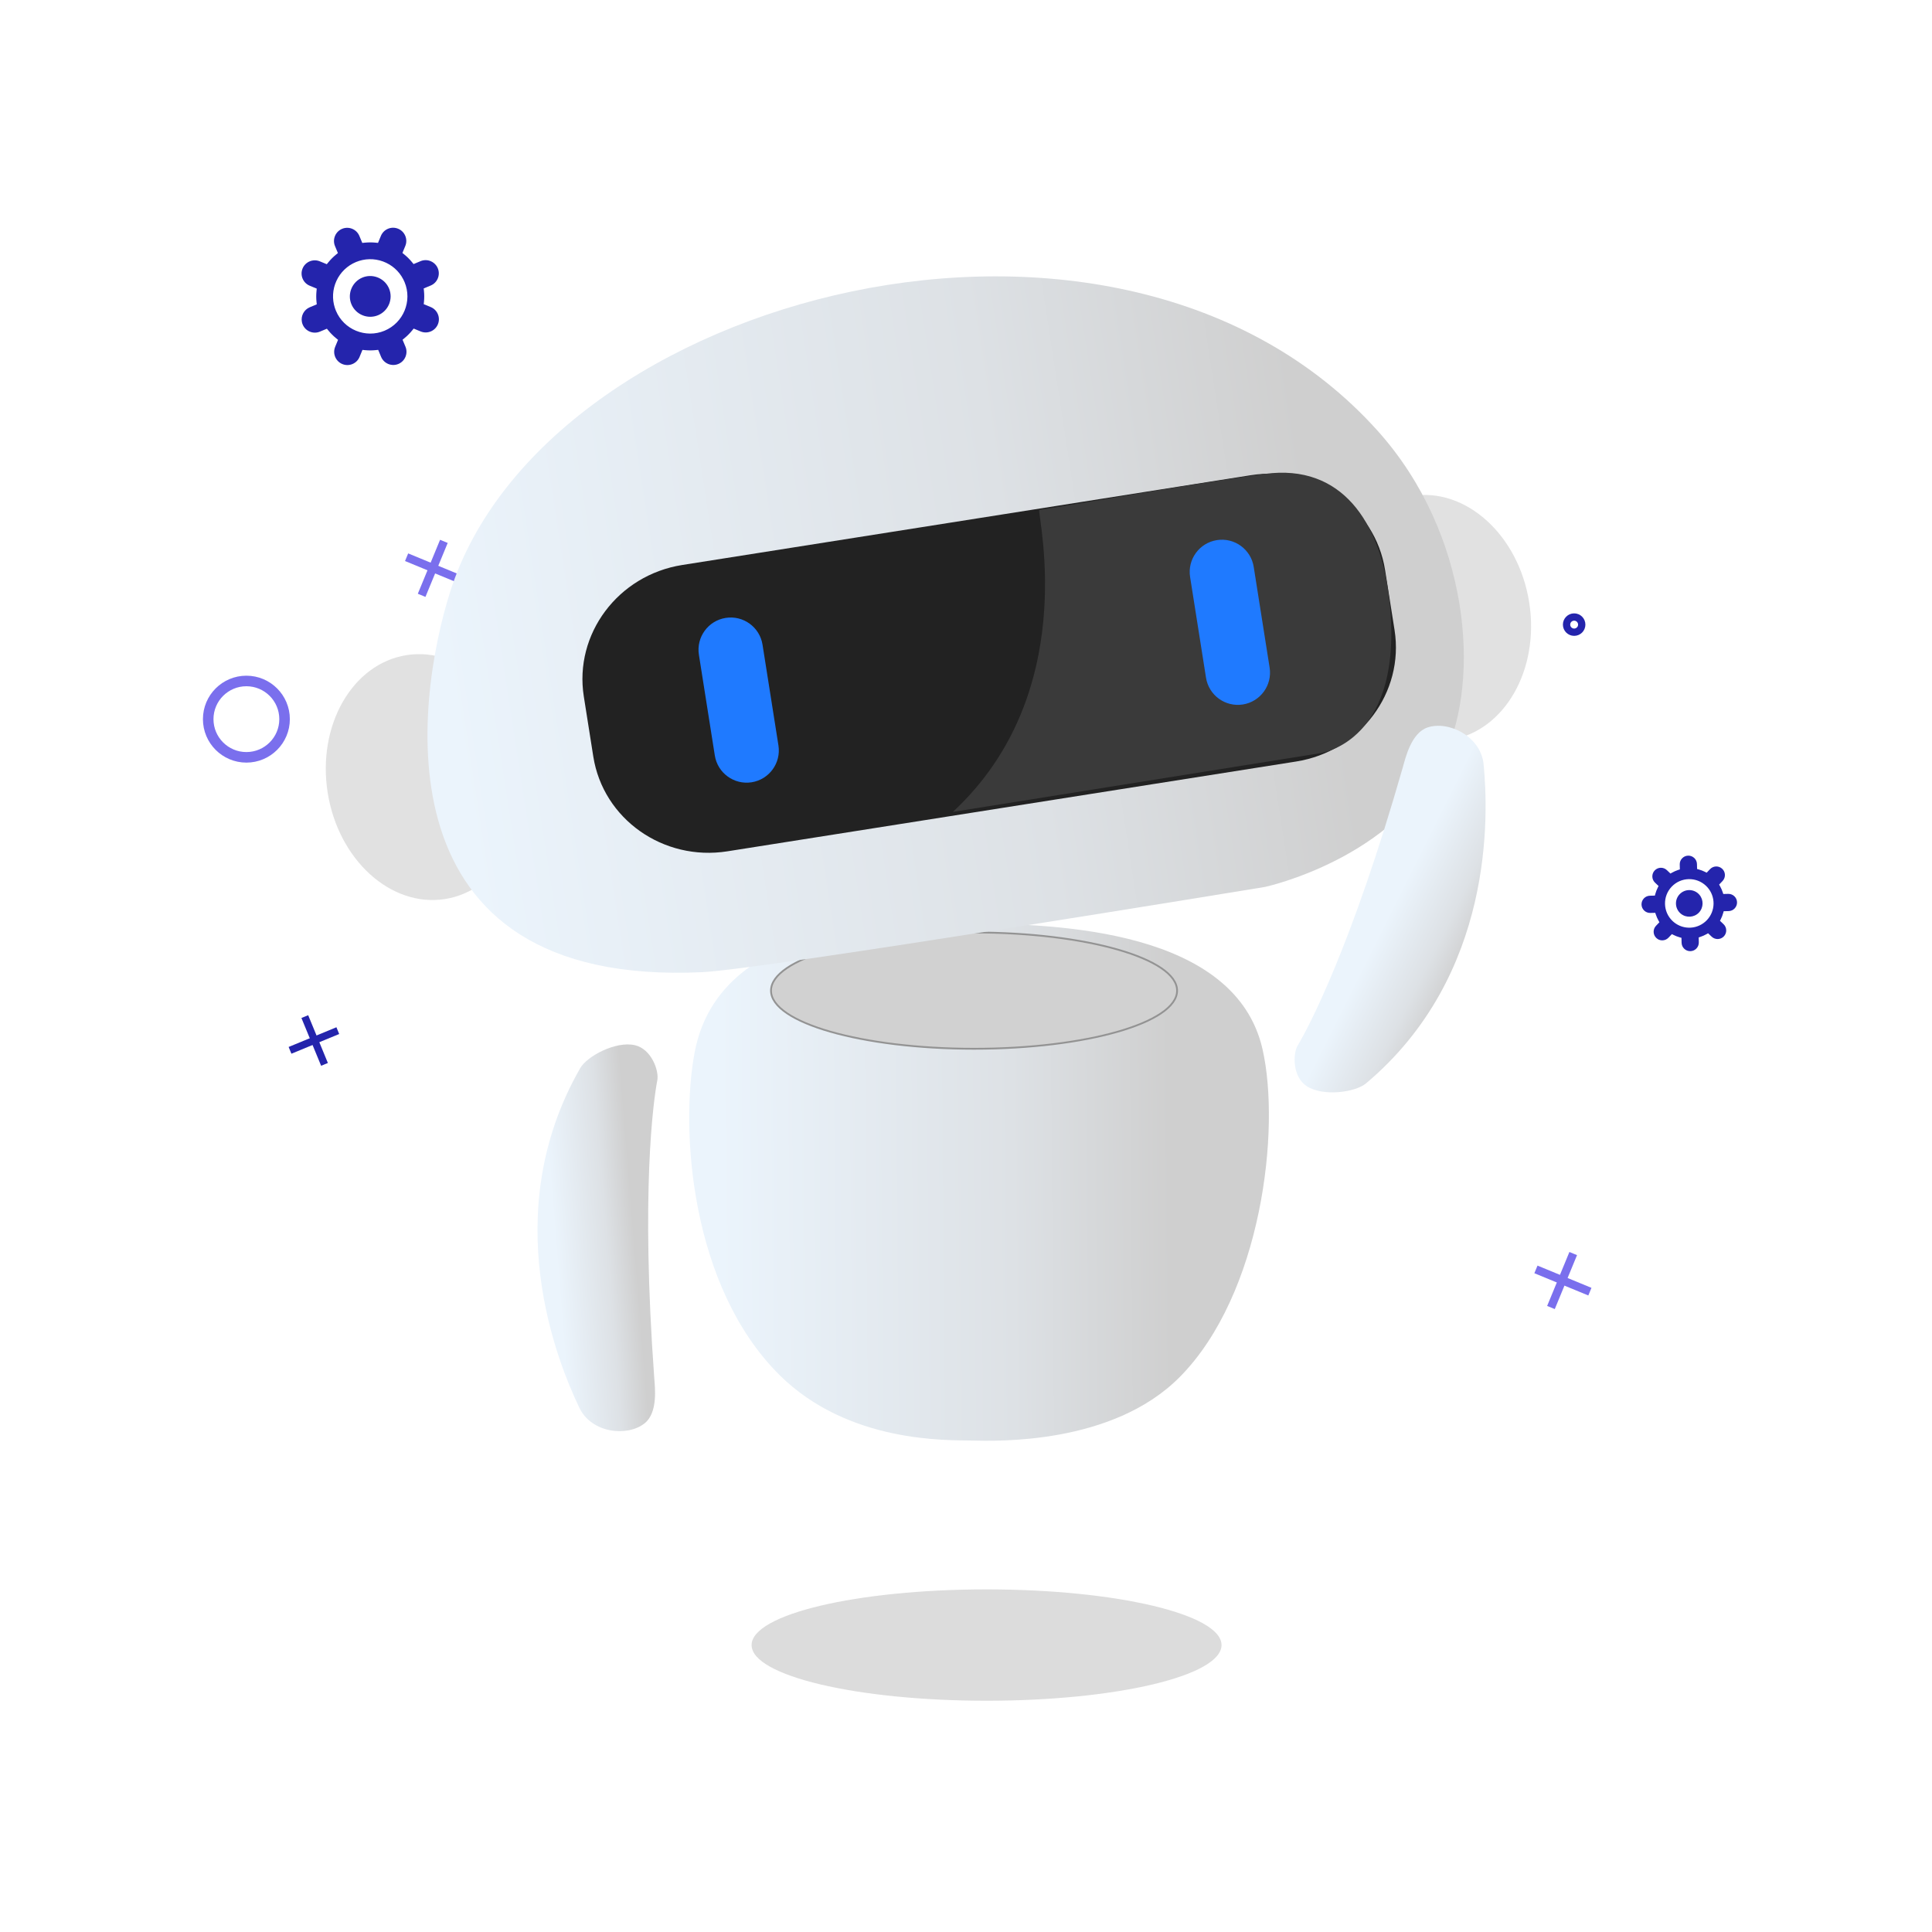 <svg xmlns="http://www.w3.org/2000/svg" viewBox="0 0 1080 1080" width="1080" height="1080" preserveAspectRatio="xMidYMid meet" style="width: 100%; height: 100%; transform: translate3d(0px, 0px, 0px); content-visibility: visible;"><defs><clipPath id="__lottie_element_2"><rect width="1080" height="1080" x="0" y="0"></rect></clipPath><clipPath id="__lottie_element_4"><path d="M0,0 L1080,0 L1080,1080 L0,1080z"></path></clipPath><linearGradient id="__lottie_element_17" spreadMethod="pad" gradientUnits="userSpaceOnUse" x1="-166" y1="148" x2="86" y2="146"><stop offset="0%" stop-color="rgb(235,244,252)"></stop><stop offset="65%" stop-color="rgb(221,225,229)"></stop><stop offset="100%" stop-color="rgb(207,207,207)"></stop></linearGradient><linearGradient id="__lottie_element_20" spreadMethod="pad" gradientUnits="userSpaceOnUse" x1="-235.688" y1="173.874" x2="-283.121" y2="160.699"><stop offset="0%" stop-color="rgb(235,244,252)"></stop><stop offset="65%" stop-color="rgb(221,225,229)"></stop><stop offset="100%" stop-color="rgb(207,207,207)"></stop></linearGradient><linearGradient id="__lottie_element_24" spreadMethod="pad" gradientUnits="userSpaceOnUse" x1="-271.536" y1="175.151" x2="-227.438" y2="178.621"><stop offset="0%" stop-color="rgb(235,244,252)"></stop><stop offset="65%" stop-color="rgb(221,225,229)"></stop><stop offset="100%" stop-color="rgb(207,207,207)"></stop></linearGradient><linearGradient id="__lottie_element_30" spreadMethod="pad" gradientUnits="userSpaceOnUse" x1="-296" y1="-60" x2="198" y2="-58"><stop offset="0%" stop-color="rgb(235,244,252)"></stop><stop offset="65%" stop-color="rgb(221,225,229)"></stop><stop offset="100%" stop-color="rgb(207,207,207)"></stop></linearGradient></defs><g clip-path="url(#__lottie_element_2)"><g clip-path="url(#__lottie_element_4)" transform="matrix(1,0,0,1,28,0)" opacity="1" style="display: block;"><g transform="matrix(1.055,0,0,1.055,541.958,518.174)" opacity="0.6" style="display: block;"><g opacity="1" transform="matrix(1,0,0,1,-17.5,380.5)"><path fill="rgb(196,196,196)" fill-opacity="1" d=" M0,-29.5 C68.712,-29.5 124.5,-16.281 124.5,0 C124.5,16.281 68.712,29.5 0,29.5 C-68.712,29.5 -124.5,16.281 -124.5,0 C-124.5,-16.281 -68.712,-29.5 0,-29.5z"></path><path stroke-linecap="butt" stroke-linejoin="miter" fill-opacity="0" stroke-miterlimit="4" stroke="rgb(255,255,255)" stroke-opacity="1" stroke-width="0" d=" M0,-29.5 C68.712,-29.5 124.5,-16.281 124.5,0 C124.5,16.281 68.712,29.5 0,29.5 C-68.712,29.5 -124.5,16.281 -124.5,0 C-124.5,-16.281 -68.712,-29.5 0,-29.5z"></path></g></g><g transform="matrix(2.15,0,0,2.15,2.5,2.499)" opacity="1" style="display: block;"><g opacity="1" transform="matrix(-0.384,-0.923,0.923,-0.384,98.332,146.609)"><path stroke-linecap="butt" stroke-linejoin="miter" fill-opacity="0" stroke-miterlimit="10" stroke="rgb(122,111,237)" stroke-opacity="1" stroke-width="2.146" d=" M-5.367,-5.367 C-5.367,-5.367 5.367,5.367 5.367,5.367"></path></g><g opacity="1" transform="matrix(-0.384,-0.923,0.923,-0.384,98.548,146.609)"><path stroke-linecap="butt" stroke-linejoin="miter" fill-opacity="0" stroke-miterlimit="10" stroke="rgb(122,111,237)" stroke-opacity="1" stroke-width="2.146" d=" M5.367,-5.367 C5.367,-5.367 -5.367,5.367 -5.367,5.367"></path></g><g opacity="1" transform="matrix(-0.384,-0.923,0.923,-0.384,391.961,331.78)"><path stroke-linecap="butt" stroke-linejoin="miter" fill-opacity="0" stroke-miterlimit="10" stroke="rgb(122,111,237)" stroke-opacity="1" stroke-width="2.146" d=" M-5.366,-5.367 C-5.366,-5.367 5.366,5.367 5.366,5.367"></path></g><g opacity="1" transform="matrix(-0.384,-0.923,0.923,-0.384,392.177,331.78)"><path stroke-linecap="butt" stroke-linejoin="miter" fill-opacity="0" stroke-miterlimit="10" stroke="rgb(122,111,237)" stroke-opacity="1" stroke-width="2.146" d=" M5.366,-5.367 C5.366,-5.367 -5.366,5.367 -5.366,5.367"></path></g><g opacity="1" transform="matrix(-0.384,0.923,-0.923,-0.384,67.432,269.367)"><path stroke-linecap="butt" stroke-linejoin="miter" fill-opacity="0" stroke-miterlimit="10" stroke="rgb(36,36,172)" stroke-opacity="1" stroke-width="1.9" d=" M-4.752,-4.752 C-4.752,-4.752 4.752,4.752 4.752,4.752"></path></g><g opacity="1" transform="matrix(-0.384,0.923,-0.923,-0.384,67.624,269.367)"><path stroke-linecap="butt" stroke-linejoin="miter" fill-opacity="0" stroke-miterlimit="10" stroke="rgb(36,36,172)" stroke-opacity="1" stroke-width="1.9" d=" M4.752,-4.752 C4.752,-4.752 -4.752,4.752 -4.752,4.752"></path></g><g opacity="1" transform="matrix(1.278,0,0,1.278,49.876,185.819)"><path stroke-linecap="butt" stroke-linejoin="miter" fill-opacity="0" stroke-miterlimit="10" stroke="rgb(122,111,237)" stroke-opacity="1" stroke-width="2.146" d=" M7.769,0 C7.769,4.29 4.29,7.768 -0.001,7.768 C-4.291,7.768 -7.769,4.29 -7.769,0 C-7.769,-4.291 -4.291,-7.768 -0.001,-7.768 C4.29,-7.768 7.769,-4.291 7.769,0z"></path></g><g opacity="1" transform="matrix(1,0,0,1,395.098,161.239)"><path stroke-linecap="butt" stroke-linejoin="miter" fill-opacity="0" stroke-miterlimit="10" stroke="rgb(36,36,172)" stroke-opacity="1" stroke-width="1.9" d=" M1.974,0 C1.974,1.09 1.09,1.974 0,1.974 C-1.09,1.974 -1.974,1.09 -1.974,0 C-1.974,-1.09 -1.09,-1.974 0,-1.974 C1.09,-1.974 1.974,-1.09 1.974,0z"></path></g><g opacity="1" transform="matrix(1,0,0,1,204.75,95.422)"><path stroke-linecap="butt" stroke-linejoin="miter" fill-opacity="0" stroke-miterlimit="10" stroke="rgb(36,36,172)" stroke-opacity="1" stroke-width="1.9" d=" M1.974,0 C1.974,1.09 1.09,1.974 0,1.974 C-1.09,1.974 -1.974,1.09 -1.974,0 C-1.974,-1.09 -1.09,-1.974 0,-1.974 C1.09,-1.974 1.974,-1.09 1.974,0z"></path></g></g><g transform="matrix(0.988,-0.156,0.156,0.988,530.246,503.322)" opacity="1" style="display: block;"><g opacity="1" transform="matrix(1,0,0,1,-305.5,-118)"><path fill="rgb(225,225,225)" fill-opacity="1" d=" M0,-69 C30.63,-69 55.5,-38.081 55.5,0 C55.5,38.081 30.63,69 0,69 C-30.63,69 -55.5,38.081 -55.5,0 C-55.5,-38.081 -30.63,-69 0,-69z"></path><path stroke-linecap="butt" stroke-linejoin="miter" fill-opacity="0" stroke-miterlimit="4" stroke="rgb(255,255,255)" stroke-opacity="1" stroke-width="0" d=" M0,-69 C30.63,-69 55.5,-38.081 55.5,0 C55.5,38.081 30.63,69 0,69 C-30.63,69 -55.5,38.081 -55.5,0 C-55.5,-38.081 -30.63,-69 0,-69z"></path></g></g><g transform="matrix(0.988,-0.156,0.156,0.988,1092.241,414.313)" opacity="1" style="display: block;"><g opacity="1" transform="matrix(1,0,0,1,-305.5,-118)"><path fill="rgb(225,225,225)" fill-opacity="1" d=" M0,-69 C30.63,-69 55.5,-38.081 55.5,0 C55.5,38.081 30.63,69 0,69 C-30.63,69 -55.5,38.081 -55.5,0 C-55.5,-38.081 -30.63,-69 0,-69z"></path><path stroke-linecap="butt" stroke-linejoin="miter" fill-opacity="0" stroke-miterlimit="4" stroke="rgb(255,255,255)" stroke-opacity="1" stroke-width="0" d=" M0,-69 C30.63,-69 55.5,-38.081 55.5,0 C55.5,38.081 30.63,69 0,69 C-30.63,69 -55.5,38.081 -55.5,0 C-55.5,-38.081 -30.63,-69 0,-69z"></path></g></g><g transform="matrix(1,0,0,1,540,485.266)" opacity="1" style="display: block;"><g opacity="1" transform="matrix(1,0,0,1,0,0)"><path fill="url(#__lottie_element_17)" fill-opacity="1" d=" M-27,31 C-39.374,31 -164,20 -179.678,102.948 C-187.857,146.221 -182,234 -132.269,283.359 C-93.714,321.625 -38.15,319.708 -25,320 C-11.456,320.301 53.754,322.598 91.483,284.497 C137.323,238.206 148,146 137.742,101.155 C122.561,34.789 24,31 -27,31z"></path><path stroke-linecap="butt" stroke-linejoin="miter" fill-opacity="0" stroke-miterlimit="4" stroke="rgb(255,255,255)" stroke-opacity="1" stroke-width="0" d=" M-27,31 C-39.374,31 -164,20 -179.678,102.948 C-187.857,146.221 -182,234 -132.269,283.359 C-93.714,321.625 -38.15,319.708 -25,320 C-11.456,320.301 53.754,322.598 91.483,284.497 C137.323,238.206 148,146 137.742,101.155 C122.561,34.789 24,31 -27,31z"></path></g><g opacity="1" transform="matrix(1,0,0,1,-23.5,68.5)"><path fill="rgb(209,209,209)" fill-opacity="1" d=" M0,-32.5 C62.641,-32.5 113.5,-17.937 113.5,0 C113.5,17.937 62.641,32.5 0,32.5 C-62.641,32.5 -113.5,17.937 -113.5,0 C-113.5,-17.937 -62.641,-32.5 0,-32.5z"></path><path stroke-linecap="butt" stroke-linejoin="miter" fill-opacity="0" stroke-miterlimit="4" stroke="rgb(147,147,147)" stroke-opacity="1" stroke-width="1" d=" M0,-32.5 C62.641,-32.5 113.5,-17.937 113.5,0 C113.5,17.937 62.641,32.5 0,32.5 C-62.641,32.5 -113.5,17.937 -113.5,0 C-113.5,-17.937 -62.641,-32.5 0,-32.5z"></path></g></g><g transform="matrix(0.988,-0.156,0.156,0.988,538.257,501.845)" opacity="1" style="display: block;"><g opacity="1" transform="matrix(1,0,0,1,0,0)"><path fill="url(#__lottie_element_30)" fill-opacity="1" d=" M242,-226 C124,-408 -206,-374 -284,-218 C-312.425,-161.149 -360,-6 -178,14 C-143.681,17.771 140,16 140,16 C140,16 214.563,11.971 250.406,-40.457 C277.401,-79.944 284.021,-161.188 242,-226z"></path><path stroke-linecap="butt" stroke-linejoin="miter" fill-opacity="0" stroke-miterlimit="4" stroke="rgb(255,255,255)" stroke-opacity="1" stroke-width="0" d=" M242,-226 C124,-408 -206,-374 -284,-218 C-312.425,-161.149 -360,-6 -178,14 C-143.681,17.771 140,16 140,16 C140,16 214.563,11.971 250.406,-40.457 C277.401,-79.944 284.021,-161.188 242,-226z"></path></g></g><g transform="matrix(0.988,-0.156,0.156,0.988,559.824,485.761)" opacity="1" style="display: block;"><g opacity="1" transform="matrix(1.028,0,0,1,-16.5,-119)"><path fill="rgb(34,34,34)" fill-opacity="1" d=" M220.5,-17 C220.5,-17 220.5,17 220.5,17 C220.5,52.322 191.822,81 156.5,81 C156.5,81 -156.5,81 -156.5,81 C-191.822,81 -220.5,52.322 -220.5,17 C-220.5,17 -220.5,-17 -220.5,-17 C-220.5,-52.322 -191.822,-81 -156.5,-81 C-156.5,-81 156.5,-81 156.5,-81 C191.822,-81 220.5,-52.322 220.5,-17z"></path><path stroke-linecap="butt" stroke-linejoin="miter" fill-opacity="0" stroke-miterlimit="4" stroke="rgb(255,255,255)" stroke-opacity="1" stroke-width="0" d=" M220.5,-17 C220.5,-17 220.5,17 220.5,17 C220.5,52.322 191.822,81 156.5,81 C156.5,81 -156.5,81 -156.5,81 C-191.822,81 -220.5,52.322 -220.5,17 C-220.5,17 -220.5,-17 -220.5,-17 C-220.5,-52.322 -191.822,-81 -156.5,-81 C-156.5,-81 156.5,-81 156.5,-81 C191.822,-81 220.5,-52.322 220.5,-17z"></path></g><g opacity="1" transform="matrix(1,0,0,1,0,0)"><path fill="rgb(58,58,58)" fill-opacity="1" d=" M24.475,-199.352 C23.092,-193.821 30.975,-94.102 -49.525,-40.102 C-49.525,-40.102 158,-40.5 158,-40.5 C158,-40.5 207,-38.5 210,-121 C211.508,-162.476 195.75,-198.5 152.25,-199.5 C108.75,-200.5 24.475,-198.852 24.475,-199.352z"></path><path stroke-linecap="butt" stroke-linejoin="miter" fill-opacity="0" stroke-miterlimit="4" stroke="rgb(255,255,255)" stroke-opacity="1" stroke-width="0" d=" M24.475,-199.352 C23.092,-193.821 30.975,-94.102 -49.525,-40.102 C-49.525,-40.102 158,-40.5 158,-40.5 C158,-40.5 207,-38.5 210,-121 C211.508,-162.476 195.75,-198.5 152.25,-199.5 C108.75,-200.5 24.475,-198.852 24.475,-199.352z"></path></g></g><g transform="matrix(0.988,-0.156,0.156,0.988,559.824,485.761)" opacity="1" style="display: block;"><g opacity="1" transform="matrix(1,0,0,1,-158,-120.5)"><path fill="rgb(31,122,255)" fill-opacity="1" d=" M18,-28.5 C18,-28.5 18,28.5 18,28.5 C18,38.434 9.934,46.5 0,46.5 C0,46.5 0,46.5 0,46.5 C-9.934,46.5 -18,38.434 -18,28.5 C-18,28.5 -18,-28.5 -18,-28.5 C-18,-38.434 -9.934,-46.5 0,-46.5 C0,-46.5 0,-46.5 0,-46.5 C9.934,-46.5 18,-38.434 18,-28.5z"></path><path stroke-linecap="butt" stroke-linejoin="miter" fill-opacity="0" stroke-miterlimit="4" stroke="rgb(255,255,255)" stroke-opacity="1" stroke-width="0" d=" M18,-28.5 C18,-28.5 18,28.5 18,28.5 C18,38.434 9.934,46.5 0,46.5 C0,46.5 0,46.5 0,46.5 C-9.934,46.5 -18,38.434 -18,28.5 C-18,28.5 -18,-28.5 -18,-28.5 C-18,-38.434 -9.934,-46.5 0,-46.5 C0,-46.5 0,-46.5 0,-46.5 C9.934,-46.5 18,-38.434 18,-28.5z"></path></g></g><g transform="matrix(0.988,-0.156,0.156,0.988,834.401,442.273)" opacity="1" style="display: block;"><g opacity="1" transform="matrix(1,0,0,1,-158,-120.5)"><path fill="rgb(31,122,255)" fill-opacity="1" d=" M18,-28.5 C18,-28.5 18,28.5 18,28.5 C18,38.434 9.934,46.5 0,46.5 C0,46.5 0,46.5 0,46.5 C-9.934,46.5 -18,38.434 -18,28.5 C-18,28.5 -18,-28.5 -18,-28.5 C-18,-38.434 -9.934,-46.5 0,-46.5 C0,-46.5 0,-46.5 0,-46.5 C9.934,-46.5 18,-38.434 18,-28.5z"></path><path stroke-linecap="butt" stroke-linejoin="miter" fill-opacity="0" stroke-miterlimit="4" stroke="rgb(255,255,255)" stroke-opacity="1" stroke-width="0" d=" M18,-28.5 C18,-28.5 18,28.5 18,28.5 C18,38.434 9.934,46.5 0,46.5 C0,46.5 0,46.5 0,46.5 C-9.934,46.5 -18,38.434 -18,28.5 C-18,28.5 -18,-28.5 -18,-28.5 C-18,-38.434 -9.934,-46.5 0,-46.5 C0,-46.5 0,-46.5 0,-46.5 C9.934,-46.5 18,-38.434 18,-28.5z"></path></g></g><g transform="matrix(0.987,-0.158,0.158,0.987,522.505,476.36)" opacity="1" style="display: block;"><g opacity="1" transform="matrix(1,0,0,1,0,0)"><path fill="url(#__lottie_element_24)" fill-opacity="1" d=" M-242.5,83.5 C-301.5,156.5 -281,244 -273,271 C-268.503,286.177 -248.986,291.423 -238.265,285.283 C-229.913,280.5 -229.455,266.253 -229,261 C-220,157 -205,108 -201,97 C-199.137,91.877 -201.533,79.152 -210.355,75.636 C-220.476,71.602 -237.63,77.475 -242.5,83.5z"></path><path stroke-linecap="butt" stroke-linejoin="miter" fill-opacity="0" stroke-miterlimit="4" stroke="rgb(255,255,255)" stroke-opacity="1" stroke-width="0" d=" M-242.5,83.5 C-301.5,156.5 -281,244 -273,271 C-268.503,286.177 -248.986,291.423 -238.265,285.283 C-229.913,280.5 -229.455,266.253 -229,261 C-220,157 -205,108 -201,97 C-199.137,91.877 -201.533,79.152 -210.355,75.636 C-220.476,71.602 -237.63,77.475 -242.5,83.5z"></path></g></g><g transform="matrix(-0.982,-0.191,0.191,-0.982,481.506,641.308)" opacity="1" style="display: block;"><g opacity="1" transform="matrix(1,0,0,1,0,0)"><path fill="url(#__lottie_element_20)" fill-opacity="1" d=" M-242.5,83.5 C-301.5,156.5 -281,244 -273,271 C-268.503,286.177 -248.986,291.423 -238.265,285.283 C-229.913,280.5 -229.455,266.253 -229,261 C-220,157 -205,108 -201,97 C-199.137,91.877 -201.533,79.152 -210.355,75.636 C-220.476,71.602 -237.63,77.475 -242.5,83.5z"></path><path stroke-linecap="butt" stroke-linejoin="miter" fill-opacity="0" stroke-miterlimit="4" stroke="rgb(255,255,255)" stroke-opacity="1" stroke-width="0" d=" M-242.5,83.5 C-301.5,156.5 -281,244 -273,271 C-268.503,286.177 -248.986,291.423 -238.265,285.283 C-229.913,280.5 -229.455,266.253 -229,261 C-220,157 -205,108 -201,97 C-199.137,91.877 -201.533,79.152 -210.355,75.636 C-220.476,71.602 -237.63,77.475 -242.5,83.5z"></path></g></g><g transform="matrix(-0.826,-1.985,1.985,-0.826,73.628,779.845)" opacity="1" style="display: block;"><g opacity="1" transform="matrix(1,0,0,1,244.911,154.978)"><path fill="rgb(36,36,172)" fill-opacity="1" d=" M0.445,-5.284 C0.445,-5.284 0.44,-5.284 0.44,-5.284 C0.298,-5.297 0.15,-5.303 0,-5.303 C-2.924,-5.303 -5.303,-2.924 -5.303,0 C-5.303,2.924 -2.924,5.303 0,5.303 C0.15,5.303 0.296,5.297 0.433,5.284 C3.166,5.06 5.303,2.739 5.303,0 C5.303,-2.739 3.169,-5.06 0.445,-5.284z"></path></g><g opacity="1" transform="matrix(1,0,0,1,244.911,154.978)"><path fill="rgb(36,36,172)" fill-opacity="1" d=" M19.029,0.001 C19.029,-0.915 18.671,-1.777 18.023,-2.425 C17.374,-3.074 16.513,-3.432 15.597,-3.432 C15.597,-3.432 13.632,-3.432 13.632,-3.432 C13.632,-3.432 13.43,-4.094 13.43,-4.094 C13.167,-4.96 12.818,-5.804 12.392,-6.601 C12.392,-6.601 12.065,-7.213 12.065,-7.213 C12.065,-7.213 13.454,-8.602 13.454,-8.602 C14.792,-9.94 14.792,-12.118 13.455,-13.455 C12.808,-14.103 11.946,-14.459 11.029,-14.459 C10.112,-14.459 9.25,-14.102 8.603,-13.455 C8.603,-13.455 7.212,-12.064 7.212,-12.064 C7.212,-12.064 6.6,-12.391 6.6,-12.391 C5.804,-12.817 4.96,-13.167 4.095,-13.43 C4.095,-13.43 3.431,-13.632 3.431,-13.632 C3.431,-13.632 3.431,-15.597 3.431,-15.597 C3.431,-17.222 2.275,-18.636 0.683,-18.959 C0.458,-19.005 0.228,-19.028 0,-19.028 C-0.917,-19.028 -1.778,-18.672 -2.426,-18.023 C-3.075,-17.375 -3.432,-16.512 -3.432,-15.597 C-3.432,-15.597 -3.432,-13.632 -3.432,-13.632 C-3.432,-13.632 -4.095,-13.43 -4.095,-13.43 C-4.961,-13.167 -5.804,-12.817 -6.601,-12.391 C-6.601,-12.391 -7.213,-12.064 -7.213,-12.064 C-7.213,-12.064 -8.603,-13.455 -8.603,-13.455 C-9.941,-14.792 -12.118,-14.792 -13.456,-13.455 C-14.104,-12.807 -14.461,-11.945 -14.461,-11.028 C-14.461,-10.111 -14.104,-9.25 -13.456,-8.602 C-13.456,-8.602 -12.066,-7.213 -12.066,-7.213 C-12.066,-7.213 -12.393,-6.601 -12.393,-6.601 C-12.818,-5.804 -13.168,-4.96 -13.431,-4.094 C-13.431,-4.094 -13.633,-3.432 -13.633,-3.432 C-13.633,-3.432 -15.597,-3.432 -15.597,-3.432 C-17.489,-3.432 -19.029,-1.891 -19.029,0.001 C-19.029,0.917 -18.672,1.777 -18.023,2.426 C-17.375,3.074 -16.513,3.432 -15.597,3.432 C-15.597,3.432 -13.633,3.432 -13.633,3.432 C-13.633,3.432 -13.431,4.094 -13.431,4.094 C-13.168,4.96 -12.818,5.804 -12.393,6.601 C-12.393,6.601 -12.066,7.213 -12.066,7.213 C-12.066,7.213 -13.455,8.604 -13.455,8.604 C-14.793,9.941 -14.793,12.117 -13.456,13.455 C-12.808,14.103 -11.946,14.46 -11.029,14.46 C-10.112,14.46 -9.251,14.103 -8.603,13.455 C-8.603,13.455 -7.213,12.066 -7.213,12.066 C-7.213,12.066 -6.601,12.393 -6.601,12.393 C-5.804,12.819 -4.961,13.168 -4.095,13.432 C-4.095,13.432 -3.432,13.632 -3.432,13.632 C-3.432,13.632 -3.432,15.597 -3.432,15.597 C-3.432,17.489 -1.892,19.028 0,19.028 C0.222,19.028 0.446,19.006 0.666,18.963 C0.666,18.963 0.771,18.941 0.771,18.941 C1.397,18.797 1.968,18.481 2.426,18.023 C3.074,17.374 3.431,16.513 3.431,15.597 C3.431,15.597 3.431,13.632 3.431,13.632 C3.431,13.632 4.095,13.432 4.095,13.432 C4.96,13.168 5.803,12.819 6.6,12.393 C6.6,12.393 7.212,12.066 7.212,12.066 C7.212,12.066 8.603,13.456 8.603,13.456 C9.248,14.102 10.111,14.459 11.029,14.459 C11.947,14.459 12.808,14.102 13.455,13.455 C14.103,12.807 14.459,11.945 14.459,11.028 C14.459,10.112 14.103,9.25 13.455,8.602 C13.455,8.602 12.065,7.213 12.065,7.213 C12.065,7.213 12.392,6.601 12.392,6.601 C12.818,5.804 13.167,4.96 13.43,4.094 C13.43,4.094 13.632,3.432 13.632,3.432 C13.632,3.432 15.597,3.432 15.597,3.432 C17.489,3.432 19.029,1.893 19.029,0.001z M7.099,6.566 C5.451,8.348 3.215,9.438 0.803,9.636 C0.544,9.659 0.273,9.67 0,9.67 C-5.333,9.67 -9.671,5.333 -9.671,0.001 C-9.671,-5.331 -5.333,-9.67 0,-9.67 C0.274,-9.67 0.548,-9.659 0.813,-9.636 C3.216,-9.438 5.45,-8.349 7.099,-6.567 C8.757,-4.775 9.67,-2.442 9.67,0.001 C9.67,2.444 8.757,4.775 7.099,6.566z"></path></g></g><g transform="matrix(-0.826,1.985,-1.985,-0.826,1850.021,-27.003)" opacity="1" style="display: block;"><g opacity="1" transform="matrix(1,0,0,1,395.257,305.909)"><path fill="rgb(36,36,172)" fill-opacity="1" d=" M-3.068,-1.533 C-3.068,-1.533 -3.07,-1.529 -3.07,-1.529 C-3.111,-1.445 -3.15,-1.356 -3.185,-1.265 C-3.871,0.516 -2.979,2.523 -1.198,3.208 C0.584,3.895 2.59,3.003 3.276,1.222 C3.311,1.131 3.341,1.04 3.367,0.953 C3.87,-0.764 2.957,-2.61 1.289,-3.253 C-0.38,-3.894 -2.293,-3.14 -3.068,-1.533z"></path></g><g opacity="1" transform="matrix(1,0,0,1,395.265,305.887)"><path fill="rgb(36,36,172)" fill-opacity="1" d=" M4.5,-11.593 C3.942,-11.807 3.333,-11.792 2.786,-11.549 C2.239,-11.306 1.819,-10.865 1.604,-10.306 C1.604,-10.306 1.145,-9.11 1.145,-9.11 C1.145,-9.11 0.693,-9.142 0.693,-9.142 C0.104,-9.185 -0.492,-9.171 -1.077,-9.097 C-1.077,-9.097 -1.526,-9.042 -1.526,-9.042 C-1.526,-9.042 -2.047,-10.215 -2.047,-10.215 C-2.548,-11.344 -3.875,-11.854 -5.004,-11.353 C-5.551,-11.11 -5.969,-10.669 -6.185,-10.11 C-6.4,-9.553 -6.384,-8.943 -6.142,-8.397 C-6.142,-8.397 -5.621,-7.224 -5.621,-7.224 C-5.621,-7.224 -5.964,-6.928 -5.964,-6.928 C-6.41,-6.542 -6.821,-6.11 -7.185,-5.645 C-7.185,-5.645 -7.462,-5.288 -7.462,-5.288 C-7.462,-5.288 -8.66,-5.749 -8.66,-5.749 C-9.65,-6.13 -10.781,-5.758 -11.353,-4.863 C-11.433,-4.737 -11.501,-4.602 -11.555,-4.464 C-11.77,-3.905 -11.754,-3.297 -11.512,-2.75 C-11.269,-2.203 -10.827,-1.783 -10.27,-1.568 C-10.27,-1.568 -9.072,-1.107 -9.072,-1.107 C-9.072,-1.107 -9.105,-0.656 -9.105,-0.656 C-9.147,-0.067 -9.132,0.528 -9.06,1.114 C-9.06,1.114 -9.004,1.564 -9.004,1.564 C-9.004,1.564 -10.177,2.084 -10.177,2.084 C-11.305,2.586 -11.816,3.912 -11.315,5.041 C-11.072,5.587 -10.632,6.007 -10.073,6.222 C-9.515,6.437 -8.905,6.422 -8.359,6.179 C-8.359,6.179 -7.186,5.658 -7.186,5.658 C-7.186,5.658 -6.891,6.001 -6.891,6.001 C-6.505,6.447 -6.073,6.858 -5.608,7.221 C-5.608,7.221 -5.25,7.499 -5.25,7.499 C-5.25,7.499 -5.711,8.696 -5.711,8.696 C-6.155,9.849 -5.578,11.148 -4.426,11.592 C-3.868,11.807 -3.258,11.791 -2.711,11.548 C-2.164,11.305 -1.745,10.864 -1.53,10.306 C-1.53,10.306 -1.069,9.11 -1.069,9.11 C-1.069,9.11 -0.617,9.142 -0.617,9.142 C-0.028,9.185 0.566,9.169 1.151,9.097 C1.151,9.097 1.602,9.041 1.602,9.041 C1.602,9.041 2.122,10.214 2.122,10.214 C2.623,11.343 3.949,11.854 5.078,11.353 C5.625,11.11 6.044,10.668 6.26,10.11 C6.474,9.551 6.459,8.943 6.217,8.396 C6.217,8.396 5.695,7.223 5.695,7.223 C5.695,7.223 6.039,6.927 6.039,6.927 C6.485,6.541 6.895,6.11 7.259,5.644 C7.259,5.644 7.538,5.287 7.538,5.287 C7.538,5.287 8.734,5.748 8.734,5.748 C9.887,6.192 11.185,5.615 11.629,4.462 C11.681,4.327 11.721,4.186 11.746,4.041 C11.746,4.041 11.758,3.972 11.758,3.972 C11.817,3.557 11.757,3.135 11.586,2.748 C11.343,2.201 10.902,1.782 10.345,1.568 C10.345,1.568 9.146,1.107 9.146,1.107 C9.146,1.107 9.181,0.655 9.181,0.655 C9.223,0.066 9.207,-0.53 9.135,-1.115 C9.135,-1.115 9.079,-1.564 9.079,-1.564 C9.079,-1.564 10.253,-2.086 10.253,-2.086 C10.798,-2.328 11.217,-2.769 11.431,-3.328 C11.646,-3.888 11.632,-4.496 11.389,-5.042 C11.146,-5.589 10.705,-6.008 10.147,-6.223 C9.589,-6.437 8.981,-6.423 8.434,-6.18 C8.434,-6.18 7.262,-5.659 7.262,-5.659 C7.262,-5.659 6.965,-6.002 6.965,-6.002 C6.579,-6.448 6.147,-6.858 5.681,-7.222 C5.681,-7.222 5.326,-7.501 5.326,-7.501 C5.326,-7.501 5.785,-8.697 5.785,-8.697 C6.229,-9.85 5.652,-11.148 4.5,-11.593z M5.703,-2.785 C6.402,-1.363 6.541,0.255 6.096,1.771 C6.049,1.934 5.992,2.101 5.928,2.268 C4.678,5.516 1.018,7.141 -2.23,5.891 C-5.479,4.64 -7.104,0.98 -5.853,-2.268 C-5.789,-2.435 -5.719,-2.599 -5.642,-2.756 C-4.958,-4.174 -3.77,-5.279 -2.297,-5.865 C-0.818,-6.455 0.817,-6.465 2.306,-5.891 C3.794,-5.318 5.001,-4.216 5.703,-2.785z"></path></g></g></g></g></svg>